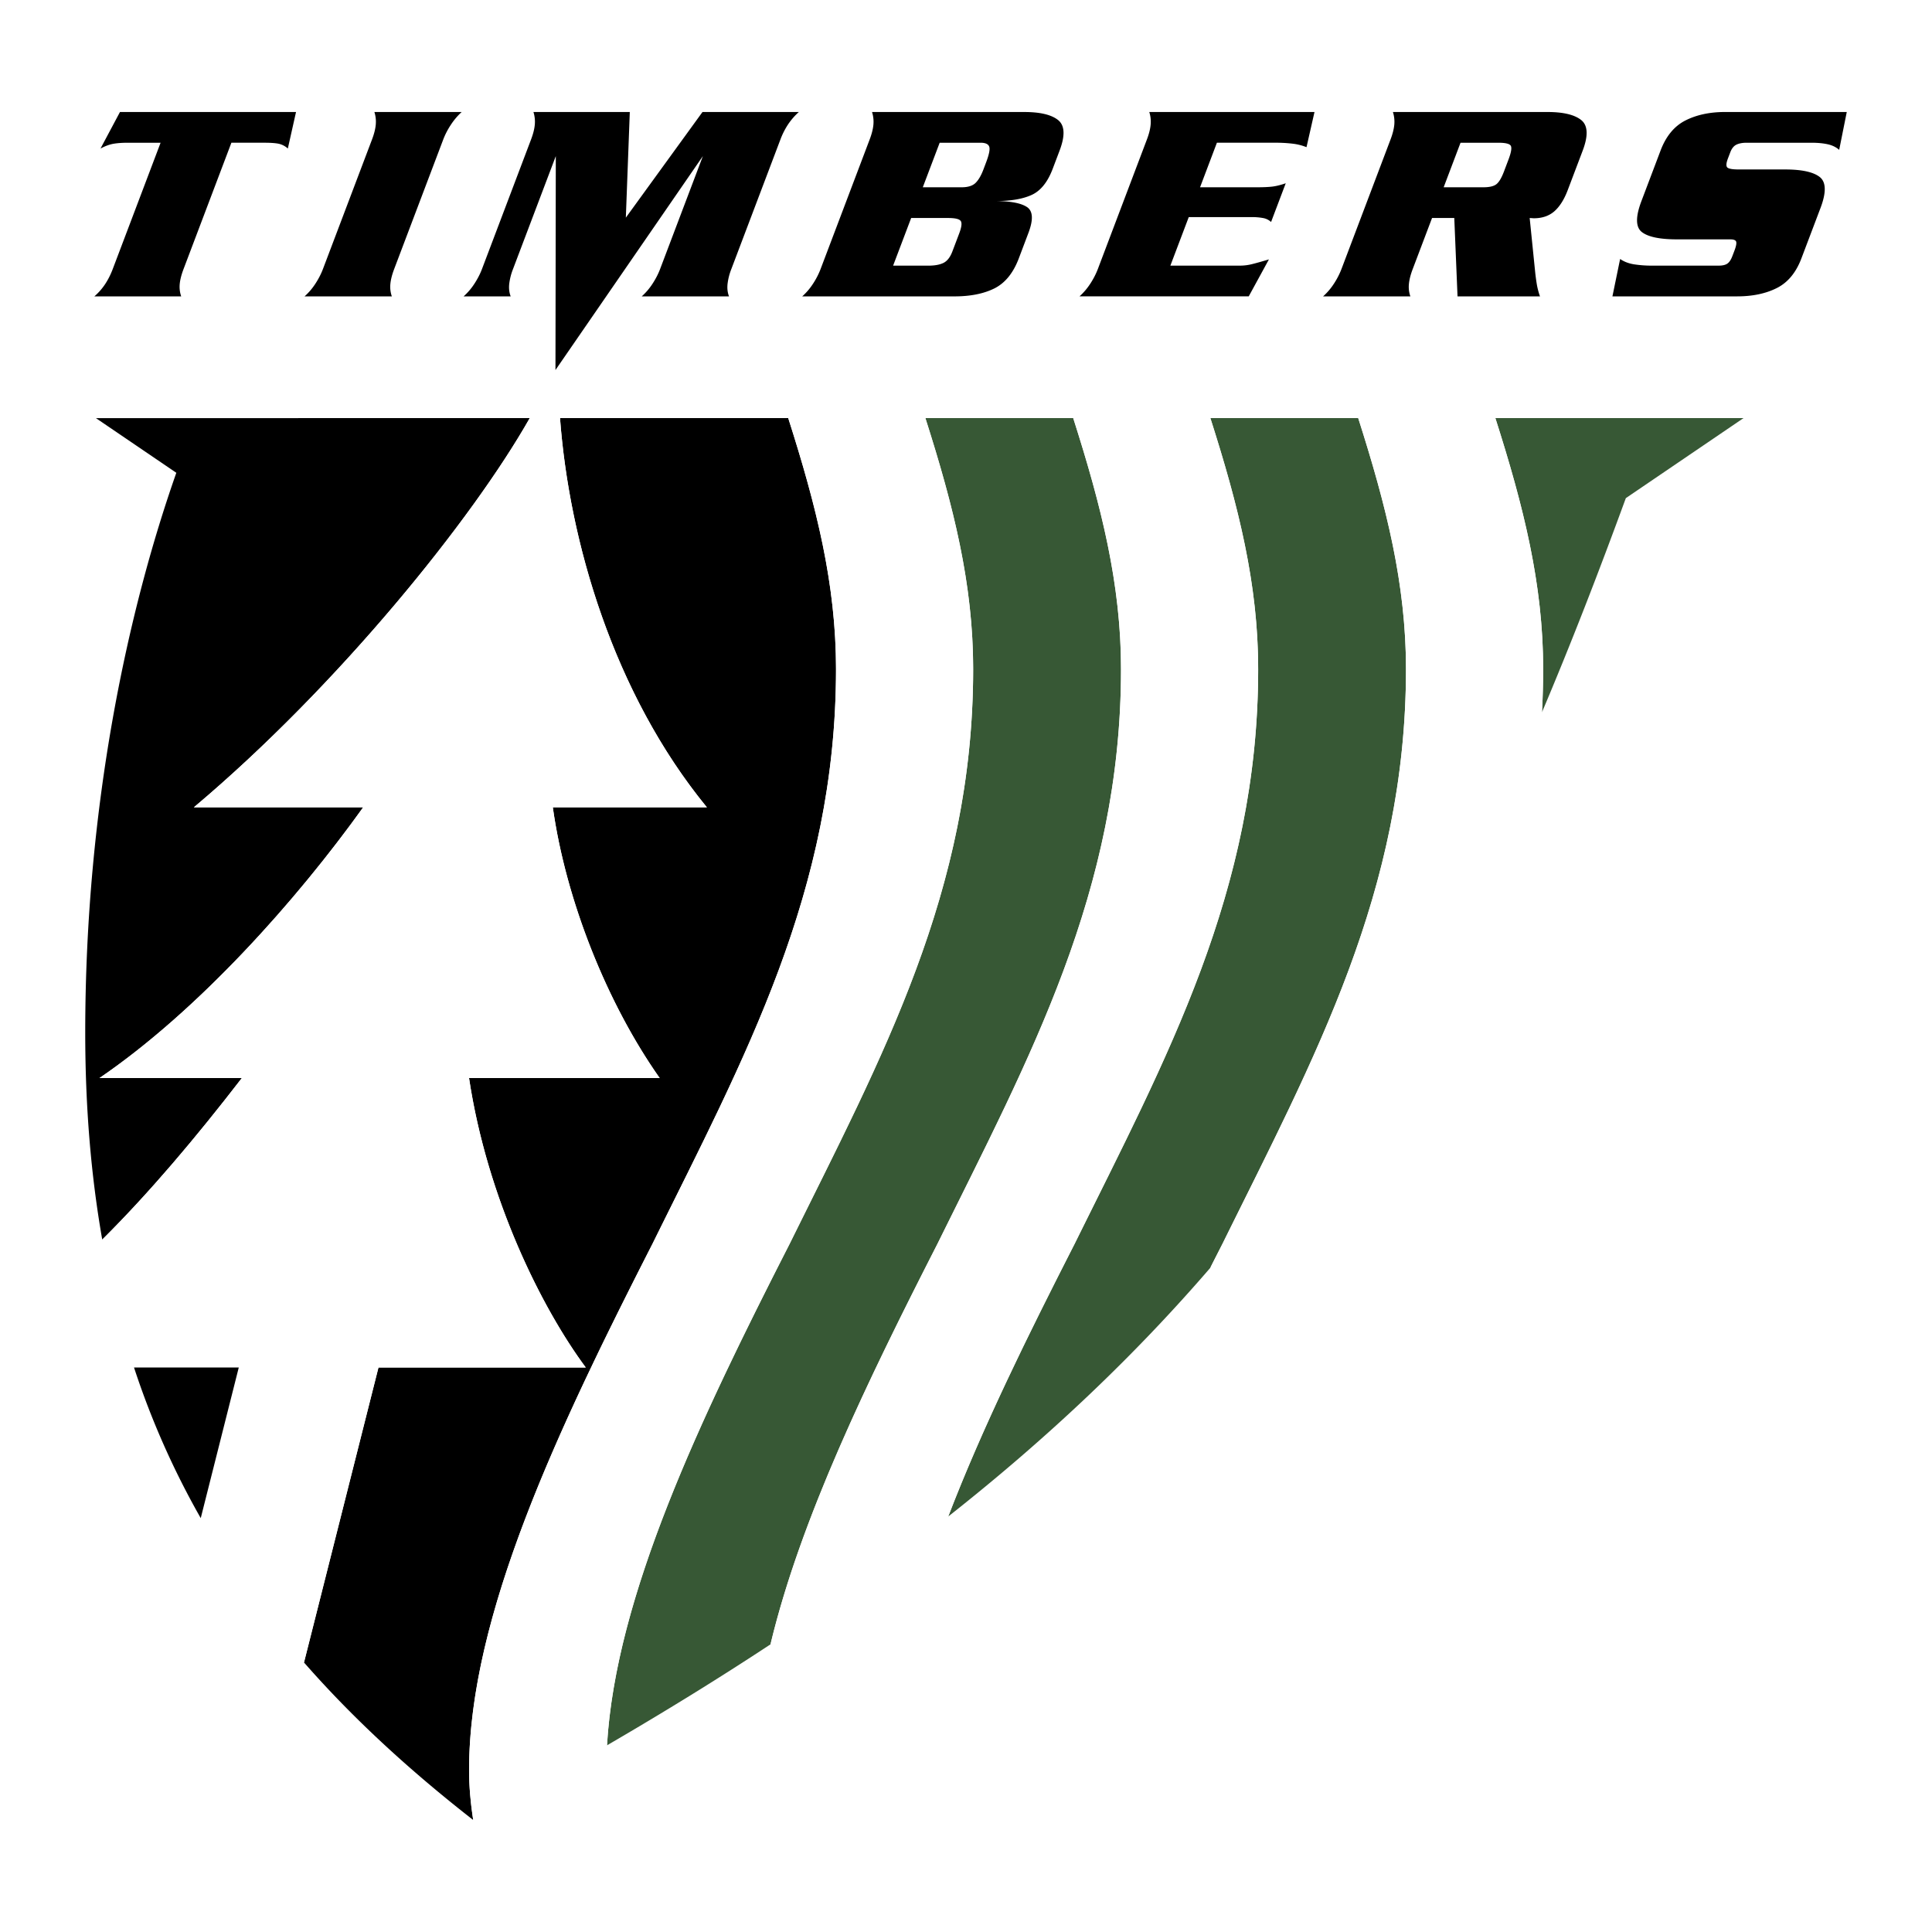 <svg xmlns="http://www.w3.org/2000/svg" width="2500" height="2500" viewBox="0 0 192.756 192.756"><g fill-rule="evenodd" clip-rule="evenodd"><path fill="#fff" d="M0 0h192.756v192.756H0V0z"/><path d="M24.128 107.557H9.925c9.89-6.75 19.685-17.765 26.309-27.012h-16.89c14.438-12.151 27.846-28.822 33.508-38.83H9.57l8.022 5.455c-4.76 13.536-9.088 33.032-9.088 55.854 0 7.412.574 14.26 1.696 20.65 4.661-4.623 9.375-10.207 13.928-16.117zM83.409 66.772c0-8.502-1.953-16.244-4.767-25.058H55.874c.914 12.275 5.308 27.425 14.651 38.83H55.154c1.313 9.336 5.437 19.598 10.662 27.012h-19.02c1.812 12.051 7.243 22.943 11.644 28.877H37.761l-7.431 29.432c4.839 5.527 10.469 10.715 16.88 15.715-.266-1.727-.41-3.383-.41-4.984 0-15.4 8.856-34 18.304-52.512 9.153-18.549 18.305-35.158 18.305-57.312zM9.415 29.569a5.979 5.979 0 0 0 1.08-1.231c.293-.446.543-.941.748-1.482l4.779-12.615h-3.28c-.542 0-1.014.034-1.413.102-.399.067-.834.227-1.302.477l1.942-3.644h17.565l-.817 3.644a1.974 1.974 0 0 0-.907-.477c-.323-.067-.787-.102-1.389-.102h-3.335l-4.778 12.615c-.212.56-.337 1.053-.377 1.482-.039.429.011.839.148 1.231H9.415zM46.06 11.175a6.722 6.722 0 0 0-1.088 1.29 7.493 7.493 0 0 0-.741 1.43l-4.907 12.954c-.212.561-.338 1.057-.377 1.486-.04.43.01.841.147 1.234h-8.708a6.159 6.159 0 0 0 1.078-1.262c.318-.486.568-.973.753-1.458l4.907-12.954c.205-.542.327-1.027.366-1.458a3.19 3.19 0 0 0-.136-1.262h8.706zM55.419 36.917l.034-21.343-4.271 11.274a5.95 5.95 0 0 0-.378 1.487c-.046.449.003.86.147 1.234h-4.697a6.19 6.19 0 0 0 1.078-1.262c.317-.486.568-.973.752-1.458l4.907-12.954c.205-.542.327-1.027.366-1.458a3.19 3.19 0 0 0-.135-1.262h9.613l-.395 10.54 7.647-10.54h9.614a6.47 6.47 0 0 0-1.092 1.262c-.293.448-.54.934-.738 1.458l-4.907 12.954a5.937 5.937 0 0 0-.377 1.486c-.047.449.002.86.147 1.234h-8.708a6.2 6.2 0 0 0 1.078-1.263c.317-.485.568-.972.752-1.458l4.271-11.274-14.708 21.343zM92.068 18.684l1.683-4.443h4.081c.469 0 .756.125.857.373.104.249.002.777-.305 1.586l-.271.718c-.23.607-.494 1.054-.789 1.339-.297.285-.753.427-1.372.427h-3.884zm10.383 1.966c-.605-.393-1.654-.589-3.146-.589 1.529 0 2.74-.206 3.633-.617.893-.411 1.59-1.28 2.092-2.607l.689-1.821c.566-1.495.514-2.508-.156-3.041s-1.793-.799-3.367-.799H87.004c.129.412.175.833.136 1.262-.04.43-.161.916-.366 1.458L81.867 26.85a7.577 7.577 0 0 1-.752 1.458 6.186 6.186 0 0 1-1.077 1.262h15.191c1.594 0 2.924-.267 3.989-.799 1.062-.533 1.873-1.529 2.426-2.987l.965-2.553c.502-1.328.45-2.188-.158-2.581zm-13.345 5.853l1.801-4.753h3.687c.694 0 1.112.098 1.254.292s.094.606-.144 1.237l-.685 1.807c-.218.575-.512.954-.883 1.14-.37.186-.874.278-1.512.278h-3.518v-.001zM119.73 18.684h5.729c.6 0 1.09-.022 1.471-.067.383-.044.832-.155 1.348-.333l-1.463 3.865a1.557 1.557 0 0 0-.793-.394 6.103 6.103 0 0 0-1.156-.095h-6.264l-1.834 4.842h6.932c.336 0 .666-.033.99-.099s.961-.24 1.91-.523l-2.014 3.688h-16.887c.4-.355.76-.776 1.078-1.262.316-.486.566-.973.752-1.458l4.906-12.954c.205-.542.326-1.027.365-1.458a3.208 3.208 0 0 0-.135-1.262h16.482l-.797 3.51a5.342 5.342 0 0 0-1.367-.347 14.05 14.05 0 0 0-1.742-.097h-5.83l-1.681 4.444zM144.035 18.684l1.682-4.443h3.771c.746 0 1.164.111 1.258.332.094.22.012.672-.246 1.352l-.449 1.187c-.236.626-.484 1.045-.742 1.255-.258.212-.691.317-1.307.317h-3.967zm1.059 3.066l.324 7.819h8.227a7.213 7.213 0 0 1-.312-1.177 20.823 20.823 0 0 1-.176-1.317l-.541-5.325.41.027c.838 0 1.523-.233 2.057-.701.529-.467.973-1.168 1.328-2.104l1.498-3.954c.566-1.496.514-2.51-.154-3.043-.67-.533-1.789-.8-3.363-.8h-15.42c.129.412.176.833.137 1.262-.041.43-.162.916-.367 1.458l-4.906 12.954a7.75 7.75 0 0 1-.752 1.458 6.253 6.253 0 0 1-1.078 1.262h8.707a2.857 2.857 0 0 1-.146-1.233c.039-.43.164-.925.377-1.485l1.932-5.101h2.218zM183.496 14.952c-.309-.273-.693-.46-1.152-.56s-.998-.151-1.617-.151h-6.471c-.412 0-.752.064-1.016.192-.264.129-.469.386-.613.77l-.23.604c-.188.495-.201.802-.039.921.162.12.533.179 1.117.179h4.623c1.672 0 2.826.253 3.463.758.635.505.658 1.535.07 3.088l-1.904 5.025c-.539 1.423-1.357 2.411-2.459 2.962-1.1.553-2.418.829-3.957.829h-12.439l.768-3.732c.387.271.85.449 1.391.536a11.8 11.8 0 0 0 1.857.13H171.462c.395 0 .689-.069.883-.207.193-.137.355-.381.488-.731l.221-.58c.152-.405.209-.69.168-.855s-.24-.249-.598-.249h-5.307c-1.715 0-2.883-.243-3.508-.729s-.641-1.515-.045-3.086l1.912-5.049c.545-1.439 1.375-2.44 2.486-3.001 1.113-.562 2.428-.842 3.945-.842h12.145l-.756 3.778z"/><path d="M173.953 41.714h-24.76c2.812 8.813 4.768 16.556 4.768 25.058a79.6 79.6 0 0 1-.119 4.293c2.863-6.755 5.621-13.858 8.369-21.367l11.742-7.984zM111.844 66.772c0-8.502-1.955-16.244-4.768-25.058h-14.75c2.813 8.813 4.766 16.556 4.766 25.058 0 22.154-9.151 38.763-18.303 57.312-8.949 17.533-17.362 35.145-18.226 50.047 5.785-3.365 11.215-6.717 16.312-10.076 2.987-12.48 9.661-26.25 16.665-39.971 9.151-18.549 18.304-35.158 18.304-57.312zM140.275 66.772c0-8.502-1.953-16.244-4.766-25.058h-14.75c2.812 8.813 4.768 16.556 4.768 25.058 0 22.154-9.152 38.763-18.305 57.312-4.688 9.184-9.229 18.391-12.616 27.219 10.116-7.98 18.683-16.156 26.136-24.801.408-.807.818-1.613 1.23-2.418 9.153-18.549 18.303-35.158 18.303-57.312z" fill="#375835"/><path d="M58.44 136.434c-4.401-5.934-9.832-16.826-11.644-28.877h19.02c-5.226-7.414-9.349-17.676-10.662-27.012h15.371C61.182 69.14 56.788 53.99 55.874 41.715h-3.022c-5.662 10.008-19.07 26.679-33.508 38.83h16.89c-6.624 9.247-16.418 20.262-26.309 27.012h14.203c-4.554 5.91-9.268 11.494-13.929 16.117.785 4.471 1.842 8.715 3.171 12.76h10.452l-3.794 15.031c2.897 5.088 6.329 9.861 10.302 14.4l7.431-29.432H58.44v.001z" fill="#fff"/><path d="M97.092 66.772c0-8.502-1.953-16.244-4.766-25.058H78.642c2.813 8.813 4.767 16.556 4.767 25.058 0 22.154-9.151 38.763-18.304 57.312-9.448 18.512-18.304 37.111-18.304 52.512 0 1.602.144 3.258.41 4.984 4.657-2.496 9.1-4.977 13.352-7.449.864-14.902 9.277-32.514 18.226-50.047 9.152-18.549 18.303-35.158 18.303-57.312zM125.527 66.772c0-8.502-1.955-16.244-4.768-25.058h-13.684c2.812 8.813 4.768 16.556 4.768 25.058 0 22.154-9.152 38.763-18.305 57.312-7.004 13.721-13.678 27.49-16.665 39.971 6.406-4.225 12.292-8.459 17.732-12.752 3.388-8.828 7.929-18.035 12.616-27.219 9.154-18.549 18.306-35.158 18.306-57.312zM149.193 41.714H135.51c2.812 8.813 4.766 16.556 4.766 25.058 0 22.154-9.15 38.763-18.303 57.312-.412.805-.822 1.611-1.23 2.418 13.986-16.221 24.057-34.092 33.1-55.437.076-1.41.119-2.839.119-4.293-.001-8.502-1.956-16.244-4.769-25.058z" fill="#fff"/><path d="M13.371 136.434a81.869 81.869 0 0 0 6.657 15.031l3.794-15.031H13.371z"/></g></svg>